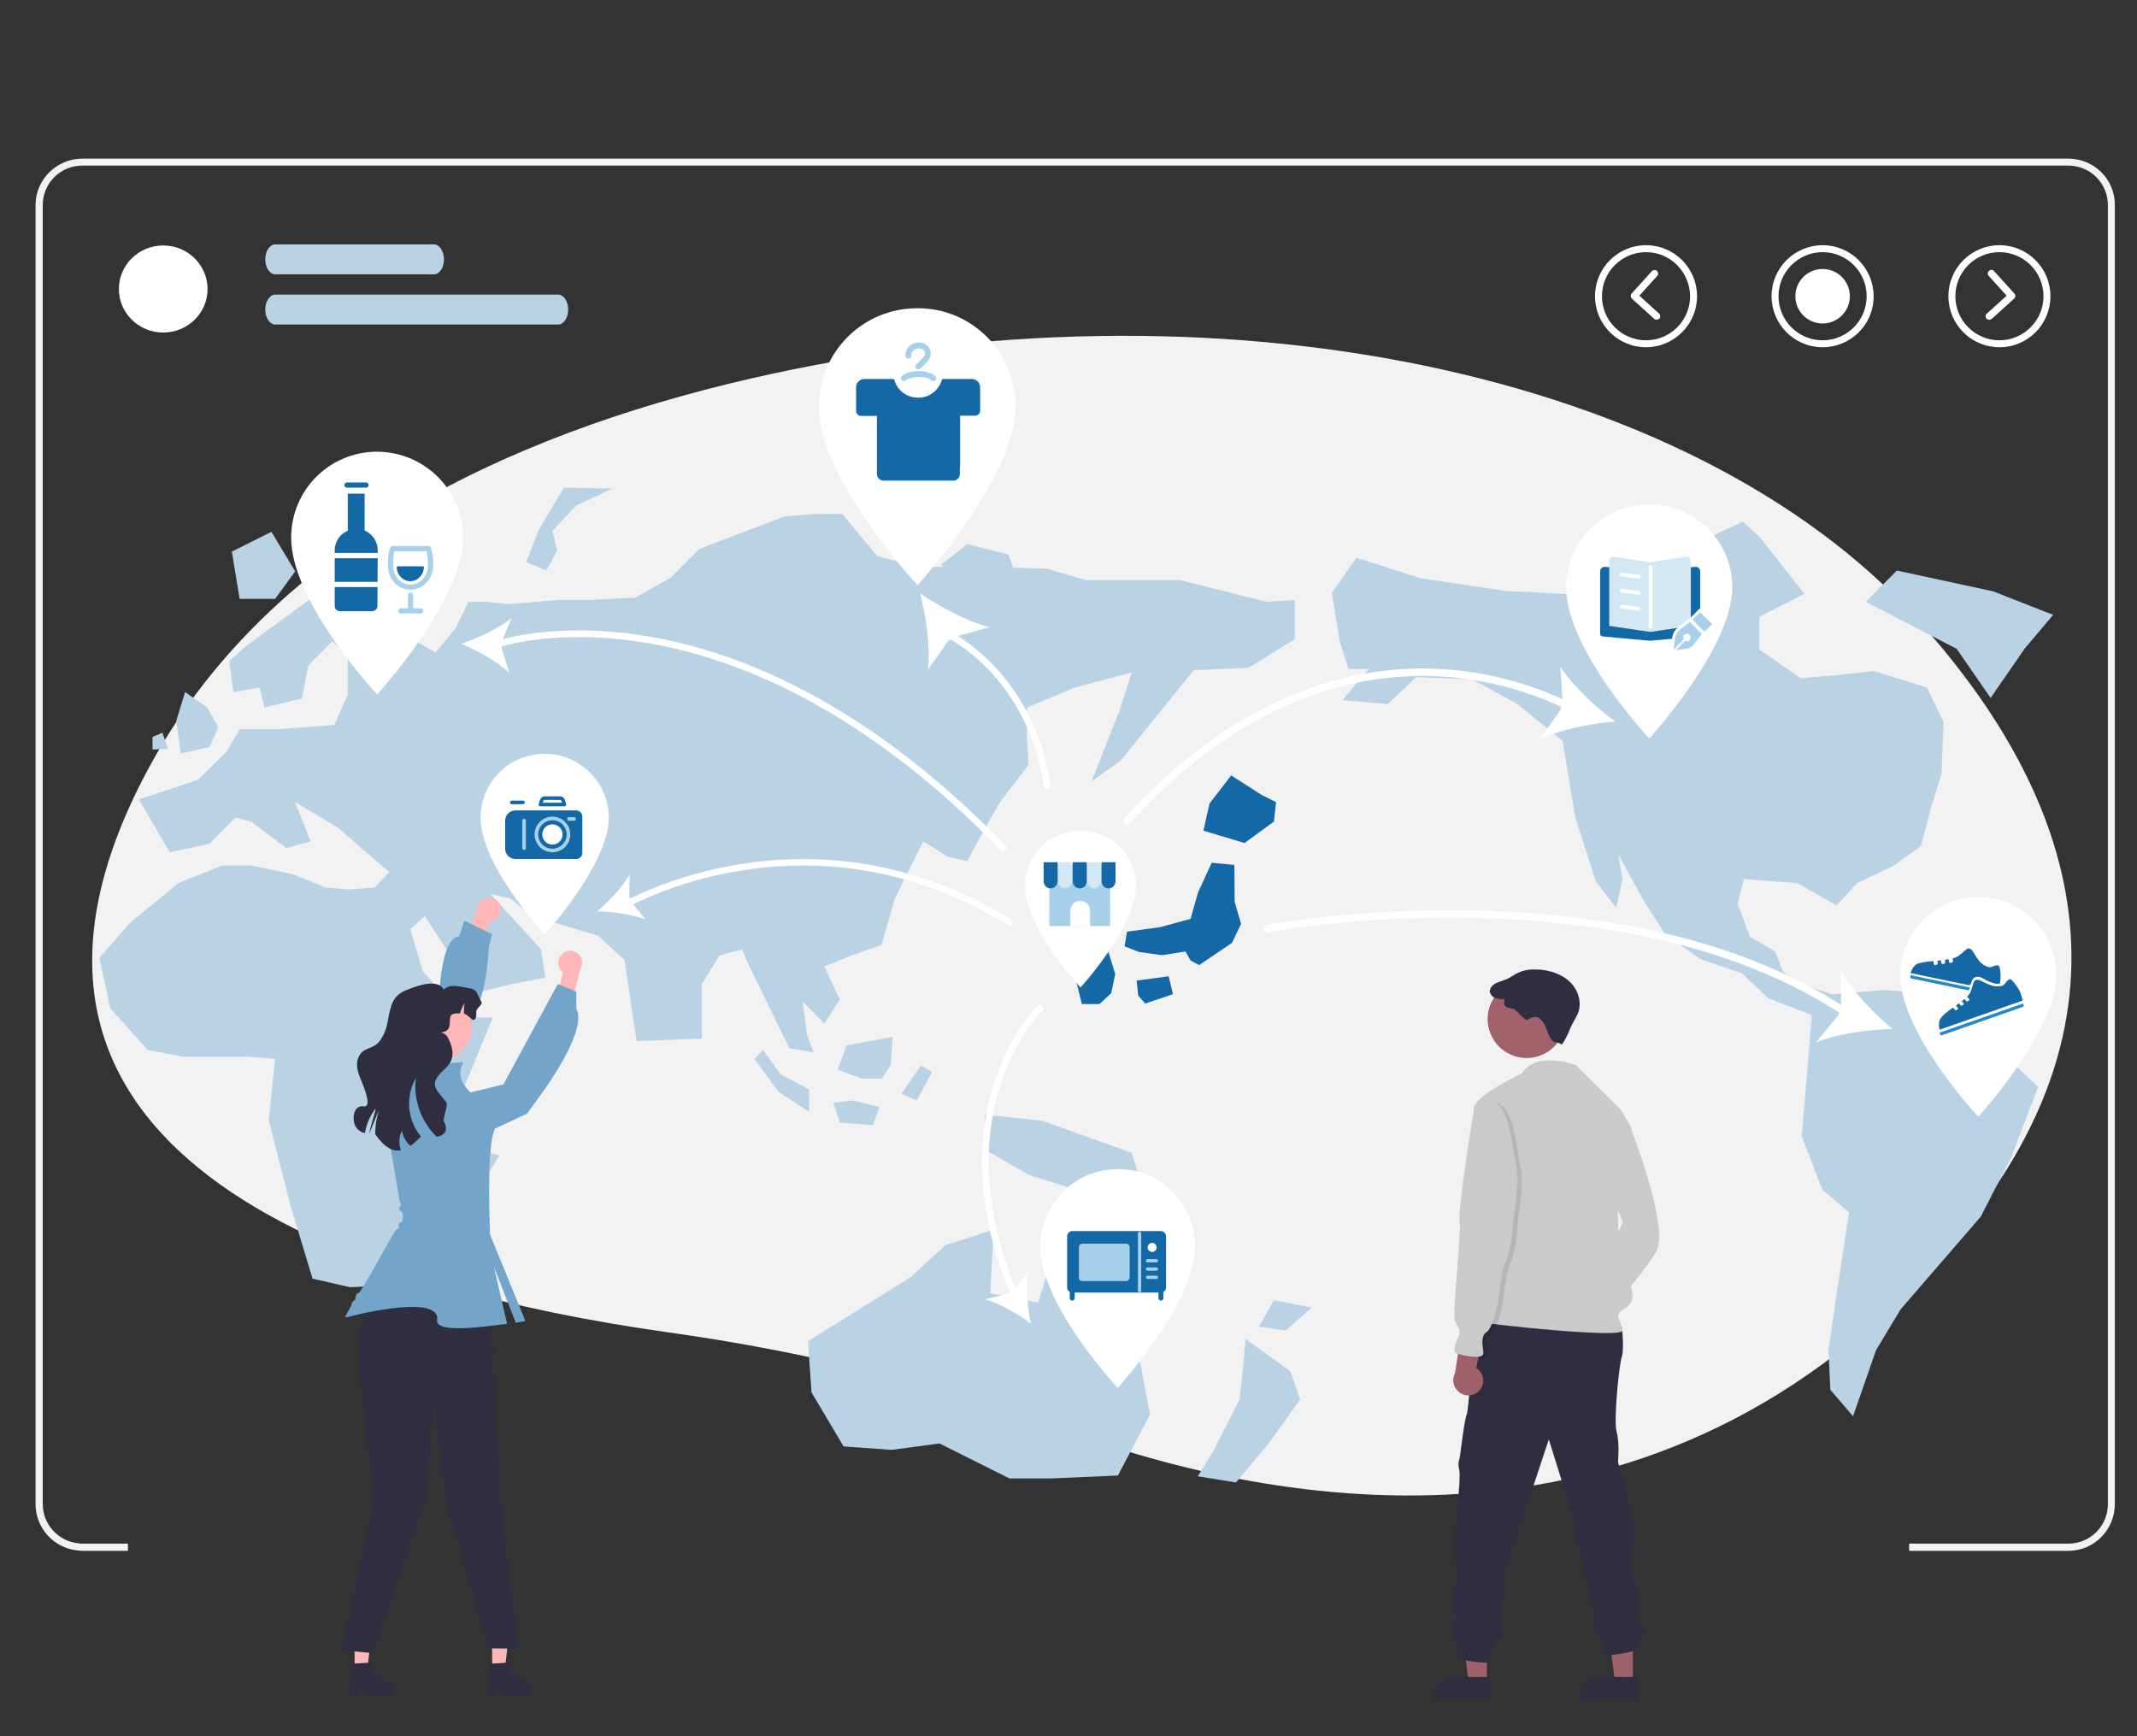 <?xml version="1.0" encoding="utf-8"?>
<!-- Generator: Adobe Illustrator 27.9.0, SVG Export Plug-In . SVG Version: 6.00 Build 0)  -->
<svg version="1.1" id="レイヤー_1" xmlns="http://www.w3.org/2000/svg" xmlns:xlink="http://www.w3.org/1999/xlink" x="0px"
	 y="0px" viewBox="0 0 800 650" style="enable-background:new 0 0 800 650;" xml:space="preserve">
<rect x="0" y="0" width="800" height="650" fill="#333333" stroke="none"/>
<style type="text/css">
	.st0{display:none;fill:#046BC0;}
	.st1{fill:#F2F2F2;}
	.st2{fill:#FFFFFF;}
	.st3{fill:#B9D2E4;}
	.st4{fill:#1568A6;}
	.st5{fill:none;stroke:#FFFFFF;stroke-width:2.425;stroke-linecap:round;stroke-miterlimit:10;}
	.st6{fill:none;stroke:#FFFFFF;stroke-width:2.8;stroke-linecap:round;stroke-linejoin:round;stroke-miterlimit:10;}
	.st7{fill:none;stroke:#FFFFFF;stroke-width:2.5;stroke-linecap:round;stroke-linejoin:round;stroke-miterlimit:10;}
	.st8{fill:none;stroke:#FFFFFF;stroke-width:2.507;stroke-linecap:round;stroke-linejoin:round;stroke-miterlimit:10;}
	.st9{fill:none;stroke:#A7D0EA;stroke-width:1.947;stroke-linecap:round;stroke-linejoin:round;stroke-miterlimit:10;}
	.st10{fill:none;stroke:#1568A6;stroke-width:1.947;stroke-linecap:round;stroke-linejoin:round;stroke-miterlimit:10;}
	.st11{fill:none;stroke:#FFFFFF;stroke-width:1.947;stroke-linecap:round;stroke-linejoin:round;stroke-miterlimit:10;}
	.st12{fill:none;stroke:#A7D0EA;stroke-width:2.174;stroke-linecap:round;stroke-linejoin:round;stroke-miterlimit:10;}
	.st13{fill:#1568A6;stroke:#1568A6;stroke-width:0.837;stroke-linecap:round;stroke-linejoin:round;stroke-miterlimit:10;}
	.st14{fill:none;stroke:#A7D0EA;stroke-width:1.345;stroke-linecap:round;stroke-linejoin:round;stroke-miterlimit:10;}
	.st15{fill:none;stroke:#1568A6;stroke-width:1.345;stroke-linecap:round;stroke-linejoin:round;stroke-miterlimit:10;}
	.st16{fill:#1568A6;stroke:#1568A6;stroke-width:0.963;stroke-miterlimit:10;}
	.st17{fill:#D3E7F4;stroke:#D3E7F4;stroke-width:0.963;stroke-miterlimit:10;}
	.st18{fill:none;stroke:#FFFFFF;stroke-width:1.444;stroke-linecap:round;stroke-miterlimit:10;}
	.st19{fill:#A7D0EA;stroke:#FFFFFF;stroke-width:1.058;stroke-linecap:round;stroke-linejoin:round;stroke-miterlimit:10;}
	.st20{fill:#A7D0EA;stroke:#FFFFFF;stroke-width:1.058;stroke-linecap:round;stroke-linejoin:round;stroke-miterlimit:10;}
	.st21{fill:#FFFFFF;stroke:#FFFFFF;stroke-width:0.706;stroke-linecap:round;stroke-linejoin:round;stroke-miterlimit:10;}
	.st22{fill:none;stroke:#FFFFFF;stroke-width:0.706;stroke-linecap:round;stroke-linejoin:round;stroke-miterlimit:10;}
	.st23{fill:#2389CA;}
	.st24{fill:#A7D0EA;}
	.st25{fill:none;stroke:#2389CA;stroke-width:1.657;stroke-linecap:round;stroke-linejoin:round;stroke-miterlimit:10;}
	.st26{fill:#D3E7F4;}
	.st27{fill:#1568A6;stroke:#1568A6;stroke-width:1.225;stroke-miterlimit:10;}
	.st28{fill:none;stroke:#1568A6;stroke-width:1.838;stroke-linecap:round;stroke-miterlimit:10;}
	.st29{fill:none;stroke:#A7D0EA;stroke-width:1.225;stroke-linecap:round;stroke-miterlimit:10;}
	.st30{fill:#FFB6B6;}
	.st31{fill:#2F2E41;}
	.st32{fill:#73A4CA;stroke:#73A4CA;stroke-width:0.719;stroke-linecap:round;stroke-linejoin:round;stroke-miterlimit:10;}
	.st33{fill:#9E616A;}
	.st34{fill:#CACACA;}
	.st35{fill:#A0616A;}
	.st36{opacity:0.1;enable-background:new    ;}
</style>
<rect x="-16" y="-43.5" class="st0" width="825" height="716"/>
<g>
	<path class="st1" d="M774.3,59.4H30.8c-9.6,0-17.5,7.8-17.5,17.4v486.3c0,9.2,7.2,16.8,16.3,17.4c0.4,0,0.8,0.1,1.2,0.1h17.1v-2.7
		H30.8c-0.4,0-0.8,0-1.2-0.1c-7.6-0.6-13.6-7-13.6-14.7V76.8C16,68.6,22.6,62,30.8,62h743.5c8.2,0,14.8,6.6,14.8,14.8v486.3
		c0,8.2-6.6,14.8-14.8,14.8h-59.6v2.7h59.6c9.6,0,17.4-7.8,17.4-17.5V76.8C791.8,67.2,784,59.4,774.3,59.4z"/>
	<g>
		<ellipse class="st2" cx="61.1" cy="108.2" rx="16.6" ry="16.3"/>
		<path class="st3" d="M162.5,102.7H103c-2,0-3.7-2.5-3.7-5.6s1.7-5.6,3.7-5.6h59.5c2,0,3.7,2.5,3.7,5.6S164.5,102.7,162.5,102.7
			L162.5,102.7z"/>
		<path class="st3" d="M209,121.5H103c-2,0-3.7-2.5-3.7-5.6s1.7-5.6,3.7-5.6h106c2,0,3.7,2.5,3.7,5.6S211,121.5,209,121.5L209,121.5
			z"/>
	</g>
	<path class="st2" d="M616.2,130c-10.6,0-19.1-8.6-19.1-19.1c0-10.6,8.6-19.1,19.1-19.1c10.6,0,19.1,8.6,19.1,19.1
		S626.7,130,616.2,130z M616.2,94.4c-9.1,0-16.5,7.4-16.5,16.5s7.4,16.5,16.5,16.5s16.5-7.4,16.5-16.5
		C632.6,101.8,625.3,94.4,616.2,94.4z"/>
	<path class="st2" d="M682.3,130c-10.6,0-19.1-8.6-19.1-19.1c0-10.6,8.6-19.1,19.1-19.1c10.6,0,19.1,8.6,19.1,19.1
		C701.5,121.4,692.9,130,682.3,130z M682.3,94.4c-9.1,0-16.5,7.4-16.5,16.5s7.4,16.5,16.5,16.5s16.5-7.4,16.5-16.5
		S691.4,94.4,682.3,94.4z"/>
	<circle class="st2" cx="682.3" cy="110.9" r="10.2"/>
	<path class="st2" d="M748.5,130c-10.6,0-19.1-8.6-19.1-19.1c0-10.6,8.6-19.1,19.1-19.1c10.6,0,19.1,8.6,19.1,19.1
		S759.1,130,748.5,130z M748.5,94.4c-9.1,0-16.5,7.4-16.5,16.5s7.4,16.5,16.5,16.5S765,120,765,110.9S757.6,94.4,748.5,94.4z"/>
	<path class="st2" d="M744.7,119.7c-0.4,0-0.7-0.1-1-0.4c-0.5-0.5-0.5-1.4,0.1-1.9l7.4-6.7l-6.7-7.4c-0.5-0.5-0.5-1.4,0.1-1.9
		s1.4-0.5,1.9,0.1l7.6,8.4c0.5,0.5,0.5,1.4-0.1,1.9l-8.4,7.6C745.3,119.6,745,119.7,744.7,119.7z"/>
	<path class="st2" d="M620.2,119.7c-0.3,0-0.6-0.1-0.9-0.3l-8.4-7.6c-0.5-0.5-0.6-1.3-0.1-1.9l7.6-8.4c0.5-0.5,1.3-0.6,1.9-0.1
		c0.5,0.5,0.6,1.3,0.1,1.9l-6.7,7.4l7.4,6.7c0.5,0.5,0.6,1.3,0.1,1.9C620.9,119.5,620.5,119.7,620.2,119.7z"/>
</g>
<g>
	<g id="レイヤー_2_00000018924122874452098980000006644987899860231060_">
		<path class="st1" d="M717.2,231.3c-84.2-92.3-261.7-129.8-436.5-89.5c-92.4,21.3-181.5,64.1-225.6,146.8
			c-78.9,147.9,86.8,195,195,210.2c52.4,7.3,101.6,19.6,146.8,36.1c81.1,30,224.7,56.4,332.9-68.3
			C808.3,376.3,773.2,292.8,717.2,231.3z"/>
		<g>
			<polygon class="st4" points="476.9,307.6 477.7,300.3 472.3,297.6 460.9,290.3 452.8,300.8 450.5,311 465.9,315.6 			"/>
			<polygon class="st4" points="445.7,344 434.3,347.1 421.9,348.8 421,354.3 426.4,356.4 435,357.6 443.8,356.2 445.7,359.6 
				448.9,361.3 461.2,353 464.6,345.9 462.2,337.6 462.1,323.8 453.6,323 448.5,334.1 			"/>
			<polygon class="st4" points="426.1,372.7 428.7,375.7 439.1,372.2 437.5,365.5 425.5,367.1 			"/>
			<polygon class="st4" points="403.2,357.3 401.7,362.6 405,375.9 411.6,375.9 416,371.8 417.5,364.7 414.8,355.9 			"/>
			<polygon class="st3" points="741.5,389.2 733,373 705.3,370.6 686,372.3 679,370 673.7,368.4 667.5,363.8 664.5,356.1 
				655.1,350.7 650.5,338.4 652.8,329.1 672.8,330.6 687.5,339 695.2,330.6 708.4,324.4 719.1,316.7 723,302.1 726.8,289.8 
				727.6,270.4 721.4,257.4 701.4,251.2 688.3,252.7 674,253.9 658.6,243.1 658.6,230.9 675.5,222.3 658.6,200.9 652.4,195.3 
				630.8,205.4 591.9,222.7 563.4,221.2 531.8,216.5 507.8,208.8 498.6,222 501.6,240.4 504.8,250.4 512.5,250.4 502.5,262.1 
				519.5,263.6 530.2,253.5 551.1,254.3 568.1,263.6 585,277.4 589.7,306 597.4,329.9 605,339.9 607.4,329.1 605.8,319.8 
				615.1,336.8 623.5,349.9 636.6,359.1 652.1,364.4 662.1,373.8 678.3,380 674.5,425.4 682.2,445.4 692.2,453.9 687.5,484.8 
				684.5,505.5 685.2,520.3 693.7,530.2 702.3,505.5 711.5,490.2 741.5,455.5 753,433.1 763,406.9 752.3,396.9 			"/>
			<polygon class="st3" points="441.9,217.2 422.1,217.2 406.6,217.2 391.8,212.9 379.2,212.5 377.5,207.6 362.1,203.7 352.3,211.4 
				353.1,212.2 343.2,212.2 328.4,208.2 315.3,192.4 306.2,192.4 293.8,193.3 261.8,205.5 251.1,216.3 237.9,223.7 221.5,224.6 
				209.2,224.6 190.2,226.2 182,225.3 175.4,225.3 170.5,235.2 163.1,244.3 151.6,237.7 150.7,231.1 163.1,231.1 162.3,222.9 
				156.6,219.6 142.6,215.5 129.4,215.5 120.4,221.2 92.3,241.7 85.8,247.5 87.4,259.1 97.2,257.4 99,264.9 113,261.5 115.4,249.1 
				124.4,240.1 130.2,245.1 130.2,259.9 125.2,271.4 104.6,273 89.8,273 84.9,281.3 74.2,291.9 52,299.3 63.6,319.1 78.4,315.9 
				88.2,306 94,307.6 107.2,317.5 116.3,315 110.4,300.2 126.9,310.1 135.2,317.5 145.8,326.5 140.1,332.3 131,333 122,332.3 
				109.6,327.3 94,324 83.2,324 66.8,330.6 48.8,345.4 37.2,358.6 41.3,377.5 55.3,393.1 68.4,395.6 92.3,395.6 103,396.4 
				100.6,419.4 108.8,451.5 117,478.7 131,481.9 145.8,481.2 153.2,467.1 156.6,445 175.4,403 184.5,380.9 173.7,380.9 158.2,363.5 
				153.6,347.9 159,343 177.9,371.8 191.1,368.5 204.2,366 202.5,355.3 183.6,334.7 191.1,336.4 199.3,343 213.3,347.1 224,350.4 
				233.8,359.4 238.3,389.8 262.7,388.8 262.7,368.5 269.3,357.7 277.8,355.4 279.8,360.2 295.5,392.4 304.6,394 302.1,387.4 
				300.5,375 308.6,383.2 314.4,374.2 308.6,361.8 318.6,357.8 330,353.7 335,336.4 345.6,315 354.7,320.7 362.1,322.4 368.7,310.1 
				374.4,300.2 385.1,286.3 384.4,275.5 384.4,264.9 402.4,257.4 423.7,251.7 418.9,266.5 408.7,292.4 419.4,284.9 446.9,250.9 
				467.4,250 484.7,239.3 484.7,224.6 474,225.3 			"/>
			<polygon class="st3" points="78.4,279.7 81.7,272.3 77.6,264.9 69.3,259.1 66,269.8 67.7,282.1 			"/>
			<polygon class="st3" points="172.1,440 170.5,452.4 178.7,452.4 182.8,439.2 186.9,432.6 178.7,430.2 			"/>
			<polygon class="st3" points="285.7,393.1 282.4,396.4 291.5,408.8 302.9,416.2 302.9,407.9 292.2,402.2 			"/>
			<polygon class="st3" points="466.3,501.3 465.2,513.3 464,524 454.3,543.1 448.4,552.7 462.7,555 474.7,540.7 486.7,524 
				483,513.3 			"/>
			<polygon class="st3" points="368.7,430.4 385.5,440 401.1,444.8 416.5,452 429.8,452 423.7,431.6 390.2,419.6 368.7,417.3 			"/>
			<polygon class="st3" points="330,403.8 333.4,398.9 334.2,388.2 316.9,391.4 313.6,400.5 322.6,403.8 			"/>
			<polygon class="st3" points="344.8,398.9 337.4,409.5 343.2,412 348.9,401.4 			"/>
			<polygon class="st3" points="329.2,414.5 319.4,412 312,412.8 314.4,420.3 326.8,421.2 			"/>
			<polygon class="st3" points="414.9,494.9 403,479.4 393.4,472.3 388.6,487.7 370.7,484.2 372,460.3 353.9,466.2 340.8,478.2 
				302.5,502.1 303.8,521.3 315.8,541.5 333.7,542.8 351.7,540.4 377.9,553.5 393.4,553.5 418.5,552.4 430.5,529.6 426.9,510.4 			
				"/>
			<polygon class="st3" points="110.5,213.9 101.6,199.1 86.8,206.5 89.7,224.2 103,224.2 			"/>
			<polygon class="st3" points="745.2,261.3 757.9,242.9 768.6,230.2 746.2,221.4 710.1,213.6 698.5,225.3 732.5,242.9 			"/>
			<polygon class="st3" points="471.3,496.7 481.3,498.1 491.1,489.5 476.9,486.8 			"/>
			<polygon class="st3" points="208.6,206.1 206.8,198.8 215.6,189.3 229.3,182.9 211.1,182.6 201.7,198.3 197,210.4 204.5,213.6 
							"/>
			<polygon class="st3" points="60.8,274.3 57.1,275.9 57.1,280.6 62.9,280.4 			"/>
		</g>
		<path class="st5" d="M234,338.8c0,0,68.9-40,144,6.6"/>
		<path class="st6" d="M593.8,268.1c0,0-84.6-56.1-171.9,39.1"/>
		<path class="st2" d="M689.2,377L689.2,377l-0.1-13.5c4.3,7.4,12.4,16,19.4,21.7c-9.1,0.3-20.6,1.7-28.7,5.1l8.4-10.3"/>
		<path class="st2" d="M585,263.1L585,263.1l-0.9-13.5c4.7,7.2,13.3,15.2,20.5,20.5c-9,0.7-20.5,3.1-28.3,6.7l7.8-10.8"/>
		<g>
			<path class="st7" d="M389.3,377.4c0,0-38.6,37.6-9.7,107.1"/>
			<path class="st2" d="M379.4,483.3l5.3-7.1c-0.8,5.6,0,13.5,1.2,19.3c-4.8-3.5-11.6-7.5-17.1-9.1l8.8-2.1l0,0L379.4,483.3z"/>
		</g>
		<path class="st2" d="M355.1,239.8L355.1,239.8l-7.7,10.9c1-8.5-0.8-20-2.9-28.5c7.3,5,17.6,10.5,26,12.6l-12.7,3.5"/>
		<path class="st2" d="M187.8,242.7L187.8,242.7l2.9,9.3c-4.5-4.4-12-8.5-18.1-11c6.2-2,14-5.7,18.9-9.6l-3.7,9"/>
		<path class="st2" d="M236.4,337.7L236.4,337.7l5.3,6.6c-5-2-12.3-3-18.1-3.1c4.3-3.7,9.4-9,12.1-13.8l-0.1,8.4"/>
		<path class="st7" d="M354.4,237.2c0,0,31.3,14.5,37.6,56.9"/>
		<path class="st6" d="M474.6,347.6c0,0,135.1-25.5,219.9,33.8"/>
		<path class="st8" d="M186.1,241.2c0,0,86.3-30.1,189.4,76.2"/>
	</g>
	<g id="レイヤー_1_00000088835133421654329010000006431753758252662201_">
		<g>
			<path class="st2" d="M648.5,219.9c0,22.6-31.1,56.6-31.1,56.6s-31.1-33.3-31.1-56.6c0-17.3,14-31.1,31.1-31.1
				C634.6,188.8,648.5,202.7,648.5,219.9z"/>
		</g>
		<g>
			<path class="st2" d="M380.2,152.1c0,26.7-36.7,67-36.7,67s-36.9-39.3-36.9-67c0-20.4,16.5-36.7,36.7-36.7
				C363.7,115.2,380.2,131.8,380.2,152.1z"/>
		</g>
		<g>
			<path class="st2" d="M769.8,365c0,21.2-29.2,53.1-29.2,53.1s-29.2-31.1-29.2-53.1c0-16.1,13.1-29.2,29.2-29.2
				S769.8,348.9,769.8,365z"/>
		</g>
		<path class="st2" d="M447.4,466.7c0,21.2-29,52.9-29,52.9s-29-31.1-29-52.9c0-16,13-29,29-29C434.4,437.5,447.4,450.5,447.4,466.7
			z"/>
		<g>
			<path class="st2" d="M227.9,306.2c0,17.5-24,43.6-24,43.6s-24-25.7-24-43.6c0-13.3,10.7-24,24-24
				C217.1,282.2,227.9,292.9,227.9,306.2z"/>
		</g>
		<g>
			<path class="st2" d="M173.4,201.3c0,23.4-32.2,58.7-32.2,58.7s-32.2-34.4-32.2-58.7c0-17.9,14.4-32.2,32.2-32.2
				C159,169.2,173.4,183.6,173.4,201.3z"/>
		</g>
		<g>
			<g>
				<line class="st9" x1="153.7" y1="222.8" x2="153.7" y2="227.6"/>
				<line class="st9" x1="150.1" y1="228.7" x2="157.5" y2="228.7"/>
				<path class="st9" d="M147,205.4c-0.8,2.1-0.8,4.3-0.8,6.1c0,4.9,3.3,8.3,7.5,8.3c4,0,7.5-3.5,7.5-8.3c0-1.8-0.1-4-0.8-6.1H147z"
					/>
				<path class="st4" d="M148.9,212c-0.2,0-0.4,0.2-0.4,0.4c0.2,3.1,2.5,5.2,5.1,5.2s4.9-2.1,5.1-5.2c0-0.2-0.1-0.4-0.4-0.4H148.9z"
					/>
			</g>
			<path class="st4" d="M141.4,206c0-3.3-2-6.1-4.9-7.4v-13.8h-6.3v13.9c-2.9,1.2-4.9,4-4.9,7.4v20.7c0,1.1,0.8,2,2,2h12
				c1.1,0,2-0.8,2-2L141.4,206L141.4,206z"/>
			<line class="st10" x1="129.9" y1="181.6" x2="137" y2="181.6"/>
			<line class="st11" x1="125.6" y1="208" x2="141.9" y2="208"/>
			<line class="st11" x1="125.6" y1="218.8" x2="141.4" y2="218.8"/>
		</g>
		<g>
			<path class="st12" d="M338.4,141.6c1-0.9,3.1-1.6,5.5-1.6s4.4,0.7,5.5,1.6"/>
			<path class="st13" d="M358.9,174.8v2.7c0,1.1-0.9,2-2,2h-26.2c-1.1,0-2-0.9-2-2v-22.2h-6.3c-0.9,0-1.5-0.7-1.5-1.5V145
				c0-1.5,1.2-2.7,2.7-2.7h5h5.8c1.1,4.1,4.8,7,9.3,7s8.1-2.9,9.3-7h5.8h5c1.5,0,2.7,1.2,2.7,2.7v8.7c0,0.9-0.7,1.5-1.5,1.5H359v8.7
				v10.8H358.9z"/>
			<path class="st12" d="M340,133.2c0-2.2,1.7-3.9,3.9-3.9c1.1,0,2.1,0.5,2.7,1.1c1.1,1.1,1,2.8-0.1,4.1l-2.7,2.7"/>
		</g>
		<g>
			<path class="st4" d="M215.7,321.6H193c-2.2,0-3.9-1.7-3.9-3.9v-10.4c0-2.2,1.7-3.9,3.9-3.9h22.7c1.2,0,2.3,1,2.3,2.3v13.6
				C218.1,320.5,216.9,321.6,215.7,321.6z"/>
			<circle class="st14" cx="206.8" cy="312.4" r="6"/>
			<circle class="st2" cx="206.8" cy="312.4" r="3.8"/>
			<line class="st14" x1="196.2" y1="307.2" x2="196.2" y2="317.5"/>
			<path class="st15" d="M211.3,301.2h-9l0.5-1.6c0.2-0.5,0.6-0.8,1.1-0.8h5.8c0.5,0,0.9,0.3,1.1,0.8L211.3,301.2z"/>
			<line class="st15" x1="191.6" y1="300.4" x2="195.8" y2="300.4"/>
			<line class="st14" x1="213" y1="306.6" x2="214.9" y2="306.6"/>
		</g>
		<g>
			<path class="st16" d="M635.7,237.8l-18,1.6l-17.7-1.6c-0.3,0-0.5-0.3-0.5-0.5v-23.4c0-0.7,0.6-1.3,1.3-1.2l16.8,1.2l17.1-1.2
				c0.7-0.1,1.3,0.5,1.3,1.2v23.4C636.2,237.6,636,237.8,635.7,237.8z"/>
			<path class="st17" d="M632.7,233.9l-14.9,2.2l-14.9-2.2v-24c0-0.7,0.6-1.1,1.1-1l13.7,2.1l13.7-2.1c0.6-0.1,1.1,0.4,1.1,1v24
				H632.7z"/>
			<line class="st18" x1="617.9" y1="212.3" x2="617.9" y2="234.6"/>
			<line class="st18" x1="607.1" y1="215.1" x2="613.4" y2="215.9"/>
			<line class="st18" x1="607.1" y1="221.1" x2="613.4" y2="222"/>
			<line class="st18" x1="607.1" y1="227.1" x2="613.4" y2="227.9"/>
		</g>
		<g>
			
				<rect x="634.8" y="229.1" transform="matrix(0.707 -0.707 0.707 0.707 22.082 518.846)" class="st19" width="5.1" height="7.4"/>
			<path class="st20" d="M625.9,244.1l0.7-5.6c0.2-1.1,0.7-2.2,1.6-2.9l4.4-3.5l5.2,5.2l-3.5,4.5c-0.7,0.9-1.8,1.5-3,1.6
				L625.9,244.1z"/>
			<path class="st21" d="M632.3,239.4c-0.4,0.4-1,0.4-1.5,0c-0.4-0.4-0.4-1,0-1.5c0.4-0.4,1-0.4,1.5,0
				C632.6,238.4,632.6,239.1,632.3,239.4z"/>
			<line class="st22" x1="630.8" y1="239.4" x2="626.1" y2="244.2"/>
		</g>
	</g>
	<g id="レイヤー_3_00000102546066260402983540000011087203824949711494_">
		<g>
			<path class="st4" d="M754.6,368.7c-0.4-0.6-1.5-2.1-2.2-2.1c-0.8,0.1-1.5,1.4-2.3,2.1c-0.4,0.4-0.9,0.5-1.4,0.5
				c-2.3,0.3-4-0.5-6.3-1.6c-0.6-0.3-1-0.6-1.6-0.7c-0.6-0.2-1.2-0.1-1.6,0.3c-0.4,0.4-0.5,0.9-0.6,1.5c-0.3,1-0.7,2.2-1.1,3
				c-0.3,0.5-0.7,1-1.1,1.5l0.7,0.7c0.2,0.2,0.2,0.6-0.1,0.7l-0.3,0.2c-0.2,0.2-0.6,0.1-0.7-0.1l-0.6-0.7c-0.4,0.3-0.7,0.6-1,0.8
				l0.6,0.7c0.2,0.2,0.2,0.6-0.1,0.7l-0.3,0.2c-0.2,0.2-0.6,0.1-0.7-0.1l-0.6-0.7c-0.2,0.2-0.4,0.4-0.6,0.5
				c-0.2,0.1-0.3,0.3-0.5,0.4l0.7,0.7c0.2,0.2,0.2,0.6-0.1,0.7l-0.3,0.2c-0.2,0.2-0.6,0.1-0.7-0.1l-0.7-0.8c-1.8,1.3-4.1,3-4.8,4.4
				c-0.6,1-0.5,2.5-0.2,3.9l31.1-10.9C756.6,372.3,756.4,371,754.6,368.7z"/>
			<path class="st23" d="M757.6,376.5c-0.1-0.3-0.2-0.6-0.3-0.8l-31.2,10.9c0.1,0.3,0.2,0.6,0.3,0.8c0.1,0.2,0.3,0.3,0.5,0.2
				l30.5-10.7C757.5,376.9,757.7,376.7,757.6,376.5z"/>
			<path class="st23" d="M715.1,365.8c-0.1,0.2,0.1,0.4,0.3,0.5l21.6,4.5c0.2-0.4,0.4-0.7,0.5-1.1l-22.2-4.6
				C715.3,365.2,715.2,365.5,715.1,365.8z"/>
			<path class="st4" d="M737.9,368.2c0.1-0.6,0.3-1.2,0.8-1.8c0.4-0.5,1-0.7,1.7-0.7c0.3,0,0.6,0,0.8,0.1c0.6,0.2,1,0.4,1.5,0.7
				c0.1,0.1,0.2,0.1,0.3,0.2c2,1,3.3,1.6,4.9,1.6c0.3,0,0.6,0,0.7,0l0,0c0.3-1.1,0.4-2.3,0.3-4c-0.1-0.7-0.2-2.5-0.7-2.8
				c-0.7-0.4-2.2,0.4-3,0.6c-0.5,0.1-1-0.1-1.5-0.3c-2.2-0.9-3.2-2.5-4.5-4.6c-0.3-0.5-0.6-1-1-1.5c-0.4-0.4-0.9-0.7-1.5-0.6
				c-0.5,0.1-0.8,0.6-1.3,0.9c-0.7,0.7-1.6,1.4-2.6,2.1c-0.6,0.3-1.1,0.5-1.8,0.7l0.1,1c0,0.3-0.2,0.6-0.5,0.6l-0.4,0.1
				c-0.3,0-0.6-0.2-0.6-0.5l-0.1-0.9c-0.5,0.1-0.9,0.2-1.4,0.2l0.1,0.9c0,0.3-0.2,0.6-0.5,0.6l-0.4,0.1c-0.3,0-0.6-0.2-0.6-0.5
				l-0.1-0.9c-0.3,0-0.6,0.1-0.7,0.1c-0.2,0-0.4,0.1-0.6,0.1l0.1,0.9c0,0.3-0.2,0.6-0.5,0.6l-0.4,0.1c-0.3,0-0.6-0.2-0.6-0.5l-0.1-1
				c-2.2,0.2-5,0.5-6.4,1.2c-0.9,0.6-1.7,1.8-2.2,3.3l22.2,4.6c0-0.1,0.1-0.3,0.1-0.4C737.9,368.3,737.9,368.3,737.9,368.2z"/>
		</g>
		<g>
			<g>
				<g>
					<path class="st2" d="M425.3,331.8c0,15.1-20.8,37.9-20.8,37.9s-20.8-22.2-20.8-37.9c0-11.5,9.2-20.8,20.8-20.8
						C416.1,311.1,425.3,320.3,425.3,331.8z"/>
				</g>
			</g>
			<g>
				<g>
					<rect x="392.8" y="323.5" class="st24" width="22.8" height="23.2"/>
					<path class="st25" d="M404.2,345.9"/>
					<g>
						<path class="st26" d="M396.1,322.8v7.3l0,0c0.1,1.4,1.2,2.5,2.6,2.5c1.4,0,2.5-1.1,2.6-2.5l0,0v-7.3H396.1z"/>
						<path class="st26" d="M407,322.8v7.3l0,0c0.1,1.4,1.2,2.5,2.6,2.5c1.4,0,2.5-1.1,2.6-2.5l0,0v-7.3H407z"/>
					</g>
					<g>
						<path class="st4" d="M390.7,322.8v7.3l0,0c0.1,1.4,1.2,2.5,2.6,2.5c1.4,0,2.5-1.1,2.6-2.5l0,0v-7.3H390.7z"/>
						<path class="st4" d="M401.6,322.8v7.3l0,0c0.1,1.4,1.2,2.5,2.6,2.5c1.4,0,2.6-1.1,2.6-2.5l0,0v-7.3H401.6z"/>
						<path class="st4" d="M412.4,322.8v7.3l0,0c0.1,1.4,1.2,2.5,2.6,2.5c1.4,0,2.5-1.1,2.6-2.5l0,0v-7.3H412.4z"/>
					</g>
				</g>
				<path class="st2" d="M400.7,346.8v-5.9c0-2,1.7-3.7,3.7-3.7s3.7,1.7,3.7,3.7v5.9"/>
			</g>
		</g>
	</g>
	<g>
		<path class="st27" d="M434.6,483.3h-33.2c-0.7,0-1.3-0.6-1.3-1.3v-19.2c0-0.7,0.6-1.3,1.3-1.3h33.2c0.7,0,1.3,0.6,1.3,1.3V482
			C435.9,482.7,435.3,483.3,434.6,483.3z"/>
		<line class="st28" x1="401.4" y1="483.3" x2="401.4" y2="486"/>
		<line class="st28" x1="434.6" y1="483.3" x2="434.6" y2="486"/>
		<line class="st29" x1="426.6" y1="461.7" x2="426.6" y2="483.2"/>
		<path class="st24" d="M421.6,479.6h-16.4c-0.7,0-1.3-0.6-1.3-1.3v-11.4c0-0.7,0.6-1.3,1.3-1.3h16.4c0.7,0,1.3,0.6,1.3,1.3v11.4
			C422.8,479,422.2,479.6,421.6,479.6z"/>
		<path class="st2" d="M433,467c0,0.9-0.8,1.7-1.7,1.7c-0.9,0-1.7-0.8-1.7-1.7c0-0.9,0.8-1.7,1.7-1.7C432.2,465.3,433,466.1,433,467
			z"/>
		<line class="st29" x1="429.6" y1="472" x2="432.9" y2="472"/>
		<line class="st29" x1="429.6" y1="475.1" x2="432.9" y2="475.1"/>
		<line class="st29" x1="429.6" y1="478.2" x2="432.9" y2="478.2"/>
	</g>
</g>
<g>
	<g>
		<polygon class="st30" points="184.1,606.5 191.1,606.5 189,625.1 184.3,625.1 		"/>
		<path class="st31" d="M199.4,632.6c0-0.7-0.4-1.3-0.9-1.7l-7.5-5.1v-3.4l-1.6,0.1l-5,0.3l-1.2,0.1l-0.9,11.9h3.5l0.6-3.3l1.6,3.3
			l9.4-0.1C198.5,634.7,199.4,633.8,199.4,632.6L199.4,632.6z"/>
	</g>
	<g>
		<polygon class="st30" points="132.6,606.5 139.6,606.5 137.5,625.1 132.8,625.1 		"/>
		<path class="st31" d="M147.8,632.6c0-0.7-0.4-1.3-0.9-1.7l-7.5-5.1v-3.4l-1.6,0.1l-5,0.3l-1.2,0.1l-1,11.9h3.5l0.6-3.3l1.6,3.3
			l9.4-0.1C146.9,634.7,147.9,633.8,147.8,632.6L147.8,632.6z"/>
	</g>
	<path class="st30" d="M216.7,357.3c1.4,1.5,1.6,3.8,0.5,5.5l-6.2,25.6l-5.6-2.9l5.4-21.5c-2.2-1.6-2.4-4.9-0.4-6.8
		C212.2,355.4,215,355.5,216.7,357.3z"/>
	<path class="st31" d="M182.8,478.4c0,0,3,18.5,1.1,20.1c-1.9,1.6,0.3,5,0.3,5s1.6,2.5,0.2,3.9c-1.4,1.4,0.3,4.9,0.3,4.9l2.7,50.9
		l6.6,54l-11.2-0.1l-15.5-53.5l-5-37.9l-2.7,35.3l-20.1,57.9l-11.6-1.1L140,561l-5.7-48.6c-2.7-16.4,9.3-34,9.3-34H182.8
		L182.8,478.4z"/>
	<path class="st32" d="M129.7,492.8c0,0,0.7-1.3,1.9-3.4c0.4-0.7,0.4-2.1,1.2-2.2s0.5-3.1,1.5-2.7s13.9-24.4,14.5-24.1
		c0.9,0.4,0.8-1.4,0.8-1.4s-0.3-0.9,0.6-1c0.9-0.1,0.9-1.6,0.9-1.6s0.4-2.4-0.5-3c-1-0.6-0.9-1.2-0.3-1.9c0.5-0.7-0.3-1.6-0.3-1.6
		l-6.3-37l12.8-6.2l1.4-7.4L173,398c-2.9,4.9,0.4,10,7.3,15.1c0,0,7,3,4.2,10.6s-1.4,38.6-1.4,38.6l13.1,32c0,0-1.1,0.2-2.9,0.5
		l-9.9-25.4l6,25.9c-6.1,0.7-26,3.8-25.4-1.1C165.3,483.2,129.7,492.8,129.7,492.8L129.7,492.8z"/>
	<path class="st32" d="M170,425.6l-1.6,4.5l28.7-13.5l5.3-7.3c18.5-26,13-31.5,13-31.5v-6.3l-6.4-2.7l-20.3,37.5l-20.2,4.9
		L170,425.6L170,425.6z"/>
	<g>
		<path class="st30" d="M187.4,339.5c-0.6-2.4-3-3.8-5.4-3.2c-2,0.5-3.4,2.3-3.4,4.3l-8.6,24.9l6.3,0.5l7-21
			C186.2,344.8,188.1,342.1,187.4,339.5L187.4,339.5z"/>
		<path class="st32" d="M172.7,390.3c0,0,3.4-2.2,3.5-10.4c5.8-5.8,6.4-25.3,6.4-25.3l1.2-4.7l-9.8-4.7l-1.8,5.7
			c-8.4,0.1-7.6,31.9-7.6,31.9l-21.7,20.3c-4.5,4.2-3.9,11.5,1.3,14.9l0,0L172.7,390.3z"/>
	</g>
	<circle class="st30" cx="163.7" cy="384.4" r="12.9"/>
	<path class="st31" d="M136.1,414.2c3.1,0.5,0.6-6.1-0.6-9s-2.6-6.1-1.4-9.1c1.8-4.6,5.7-2.7,8.4-6.9c3.2-4.9,2.2-7.4,4.1-13
		c0.8-2.4,2.7-4.4,5-5.3c2.3-0.9,12-5.3,14.5-0.4c2.6-2.4,5.8-1.1,9.3-0.6s2.9,2.1,4.8,5.1c0.7,1.1-1.9,2.4-1.9,3.7s0.2,2.6-1,3.2
		l-0.3-0.1c-0.8-0.5-2.3-2.1-3.3-2.3c0-1.4,0-2.8,0.2-4.1c-0.7,1.3-1.3,2.6-1.7,4c-1.2,0-2.8-0.1-3.4,0.8c-1.1,1.8,1.1,6-4.1,6.4
		c-3,0.2,1.5-1,2.9,1.7c1.4,2.7,2.5,5.9,1.3,8.7c-0.9,2.2-3.1,3.6-4.6,5.5c-3.4,4-0.4,6,2.8,10.2c0.8,1-1.5,6.2-0.9,7.3
		c0.7,1.1,1,2.4,0.5,3.6c-0.6,1.2-1.8,1.8-3.2,2c-5.8-5.6-8.9-14-7.8-22c-2.3,3.9-3.1,8.7-2.2,13.2c0.6,3.2,2,6.2,4.1,8.7
		c-1.3,1.3-2.7,2.6-4,3.5c-1.6-1.5-2.8-3.5-3.1-5.7c-1.2,2.2-1.3,4.9-0.4,7.3c-2.9,0.6-6-0.8-9.6-5.9c-0.1-3,0.4-6,1.3-8.8
		c0-0.1,0-0.1,0-0.1c-0.2,0.3-3.1,7.5-3.6,8.7c0.6-3.7,3.1-10.3,2.2-9.2c-1.9,2.5-3.1,5.4-3.7,8.4c0,0.2-0.1,0.4-0.1,0.5
		c-0.6-0.1-1.1-0.3-1.6-0.6c-1.6-0.9-2.5-2.6-2.6-4.5C132.2,416.5,133.4,413.8,136.1,414.2z"/>
</g>
<g>
	<polygon class="st33" points="556.6,630 549.8,630 546.6,603.8 556.6,603.8 	"/>
	<path class="st31" d="M558.3,636.6l-21.9,0v-0.3c0-4.7,3.8-8.5,8.5-8.5h0l13.4,0L558.3,636.6z"/>
	<polygon class="st33" points="611.3,630 604.6,630 601.3,603.8 611.3,603.8 	"/>
	<path class="st31" d="M613.1,636.6l-21.9,0v-0.3c0-4.7,3.8-8.5,8.5-8.5h0l13.4,0L613.1,636.6z"/>
	<path id="bd8e0d8e-f1dc-46fc-a16e-6b51c501344d-1584" class="st34" d="M593.7,423.3l16-3c0,0,15.6,39,10.3,48.3
		c-5.3,9.3-21.8,26.8-21.8,26.8l-3.1-8.9l12.4-29L593.7,423.3z"/>
	<path id="bc0f5db7-7c65-4758-8f9a-b94e17715378-1585" class="st31" d="M603.8,495.9l3.4,1.2c0,0,0.9,8.1-0.1,11
		c-1,2.9-3.1,23.7-1.9,28c1.2,4.3,0.5,11.2,0.5,11.2s7.2,23.5,5.7,28.5c-1.4,5-1.2,12.2,0.2,15.8c1.4,3.6,2.6,5,1.9,7.9
		c-0.7,2.9-2.2,4.3-0.7,6.7c1.4,2.4,4.3,3.1,2.9,5.3c-1.4,2.2-2.9,3.8-2.4,5.3c0.5,1.4-12.7,4.1-13.9,1.9c0,0,3.8-3.4,0-5.3
		c-3.8-1.9-2.6-9.1-2.6-9.1s-6.7-27.5-6.5-29.7c0.2-2.2-10.5-35.7-10.5-35.7s-15.8,47.9-16.8,50c-1,2.2,1.2,7.4,0,8.9
		c-1.2,1.4,0.5,5-1.2,6.5c-1.7,1.4,2.9,6.7,0,8.6c-2.9,1.9-4.3,7.9-4.1,9.1c0.2,1.2-12-0.2-12-1.9s0.2-3.1-1-6s-1.9-4.8-1-5.7
		c1-1,1.7-2.2,0.7-5.5s1.4-13.6,0.7-15.6c-0.7-1.9-0.5-14.8-0.5-14.8s2.4-18.9,1.7-22c-0.7-3.1,0-3.8,0.2-5c0.2-1.2,1.7-14.1,2.6-16
		s2.2-34.7,7.7-36.4C562.7,491.3,603.8,495.9,603.8,495.9z"/>
	<circle id="b1ba1493-ae17-4ace-be98-6d6e229f538f" class="st35" cx="571.5" cy="381.5" r="14.6"/>
	<path id="a6d13db0-dfca-4cfc-867a-7dd0bfa1bbdf-1586" class="st34" d="M589.9,398.7c0,0-14.8-5.5-20.1,3.1c0,0-16.8,7.9-18,12.7
		c-1.2,4.8,10.1,40.7,10.1,40.7s0,29.7-2.4,32.8s-6.9,6.5-3.8,7.2c3.1,0.7,51.9,6,51.7,2.9s-3.4-5.7,0-7.7s5-4.1,2.6-10.3
		c-10.2-26.9,0.8-57.7,0.8-57.7s-3.6-6.5-4.3-7.2S589.9,398.7,589.9,398.7z"/>
	<path id="fc1526a9-be58-42ce-ba8b-82029fac2eff-1587" class="st31" d="M578.5,384.2c-0.8-1.7-2.1-3.6-4-3.5c-1,0.1-1.8,0.6-2.6,1.1
		c-0.9,0.4-3.5-2.6-4.5-3.6c-1.1-1-3.3-0.5-4.1-1.8c-0.4-0.7-0.1-1.6-0.2-2.4c-1.2,0.1-2.3,0-3.4-0.4c-1.1-0.4-2-1.5-2-2.6
		c0.1-0.8,0.5-1.5,1.1-2.1c1.5-1.3,3.6-1.6,5.4-2.4c1.4-0.6,2.7-1.7,4.1-2.3c2.4-1.2,5.3-1.4,8-1.2c4.1,0.3,8.3,1.7,11.3,4.5
		c3,2.8,4.6,7.3,3.3,11.3c-0.7,2.2-2.3,4.1-3.1,6.3c-0.5,1.5-2.9,6.3-3.3,5.9c-0.9-0.8-2.2-0.5-3.1-1.2
		C579.9,388.7,579.2,385.7,578.5,384.2z"/>
	<path class="st33" d="M553.8,520.6c2.1-2.3,1.9-5.8-0.4-7.9c-0.2-0.2-0.5-0.4-0.8-0.6l4.4-19.3l-9.6,3.6l-2.7,17.7
		c-1.5,2.7-0.4,6.1,2.3,7.6C549.2,523,552,522.5,553.8,520.6L553.8,520.6z"/>
	<path id="f77a2617-627e-47e3-a6d2-402e308b0cf1-1588" class="st36" d="M557.4,412.8l-3.8,2.4c0,0-6.2,37.6-5.5,42.8
		c0.7,5.3-2.9,34.9-1.7,37.3s1.7,2.9,1.7,4.3c0,1.4-3.4,6.7-1.2,7.7s10.1,2.6,10.1,0s-1.4-6.2,1.2-7.9c2.6-1.7,4.5-12.4,4.5-12.4
		s1.2-11,2.4-13.2c1.2-2.2,2.9-10.1,2.9-13.4c0-3.4,2.9-17,1.2-23.9C567.4,429.6,567,410.9,557.4,412.8z"/>
	<path id="bf6fb651-5e0b-44be-8203-4c088557aadc-1589" class="st34" d="M555.7,412.1l-3.8,2.4c0,0-6.2,37.6-5.5,42.8
		c0.7,5.3-2.9,34.9-1.7,37.3c1.2,2.4,1.7,2.9,1.7,4.3c0,1.4-3.4,6.7-1.2,7.7c2.2,1,10.1,2.6,10.1,0s-1.4-6.2,1.2-7.9
		c2.6-1.7,4.5-12.4,4.5-12.4s1.2-11,2.4-13.2c1.2-2.2,2.9-10.1,2.9-13.4c0-3.4,2.9-17,1.2-23.9C565.8,428.9,565.3,410.2,555.7,412.1
		z"/>
</g>
</svg>
